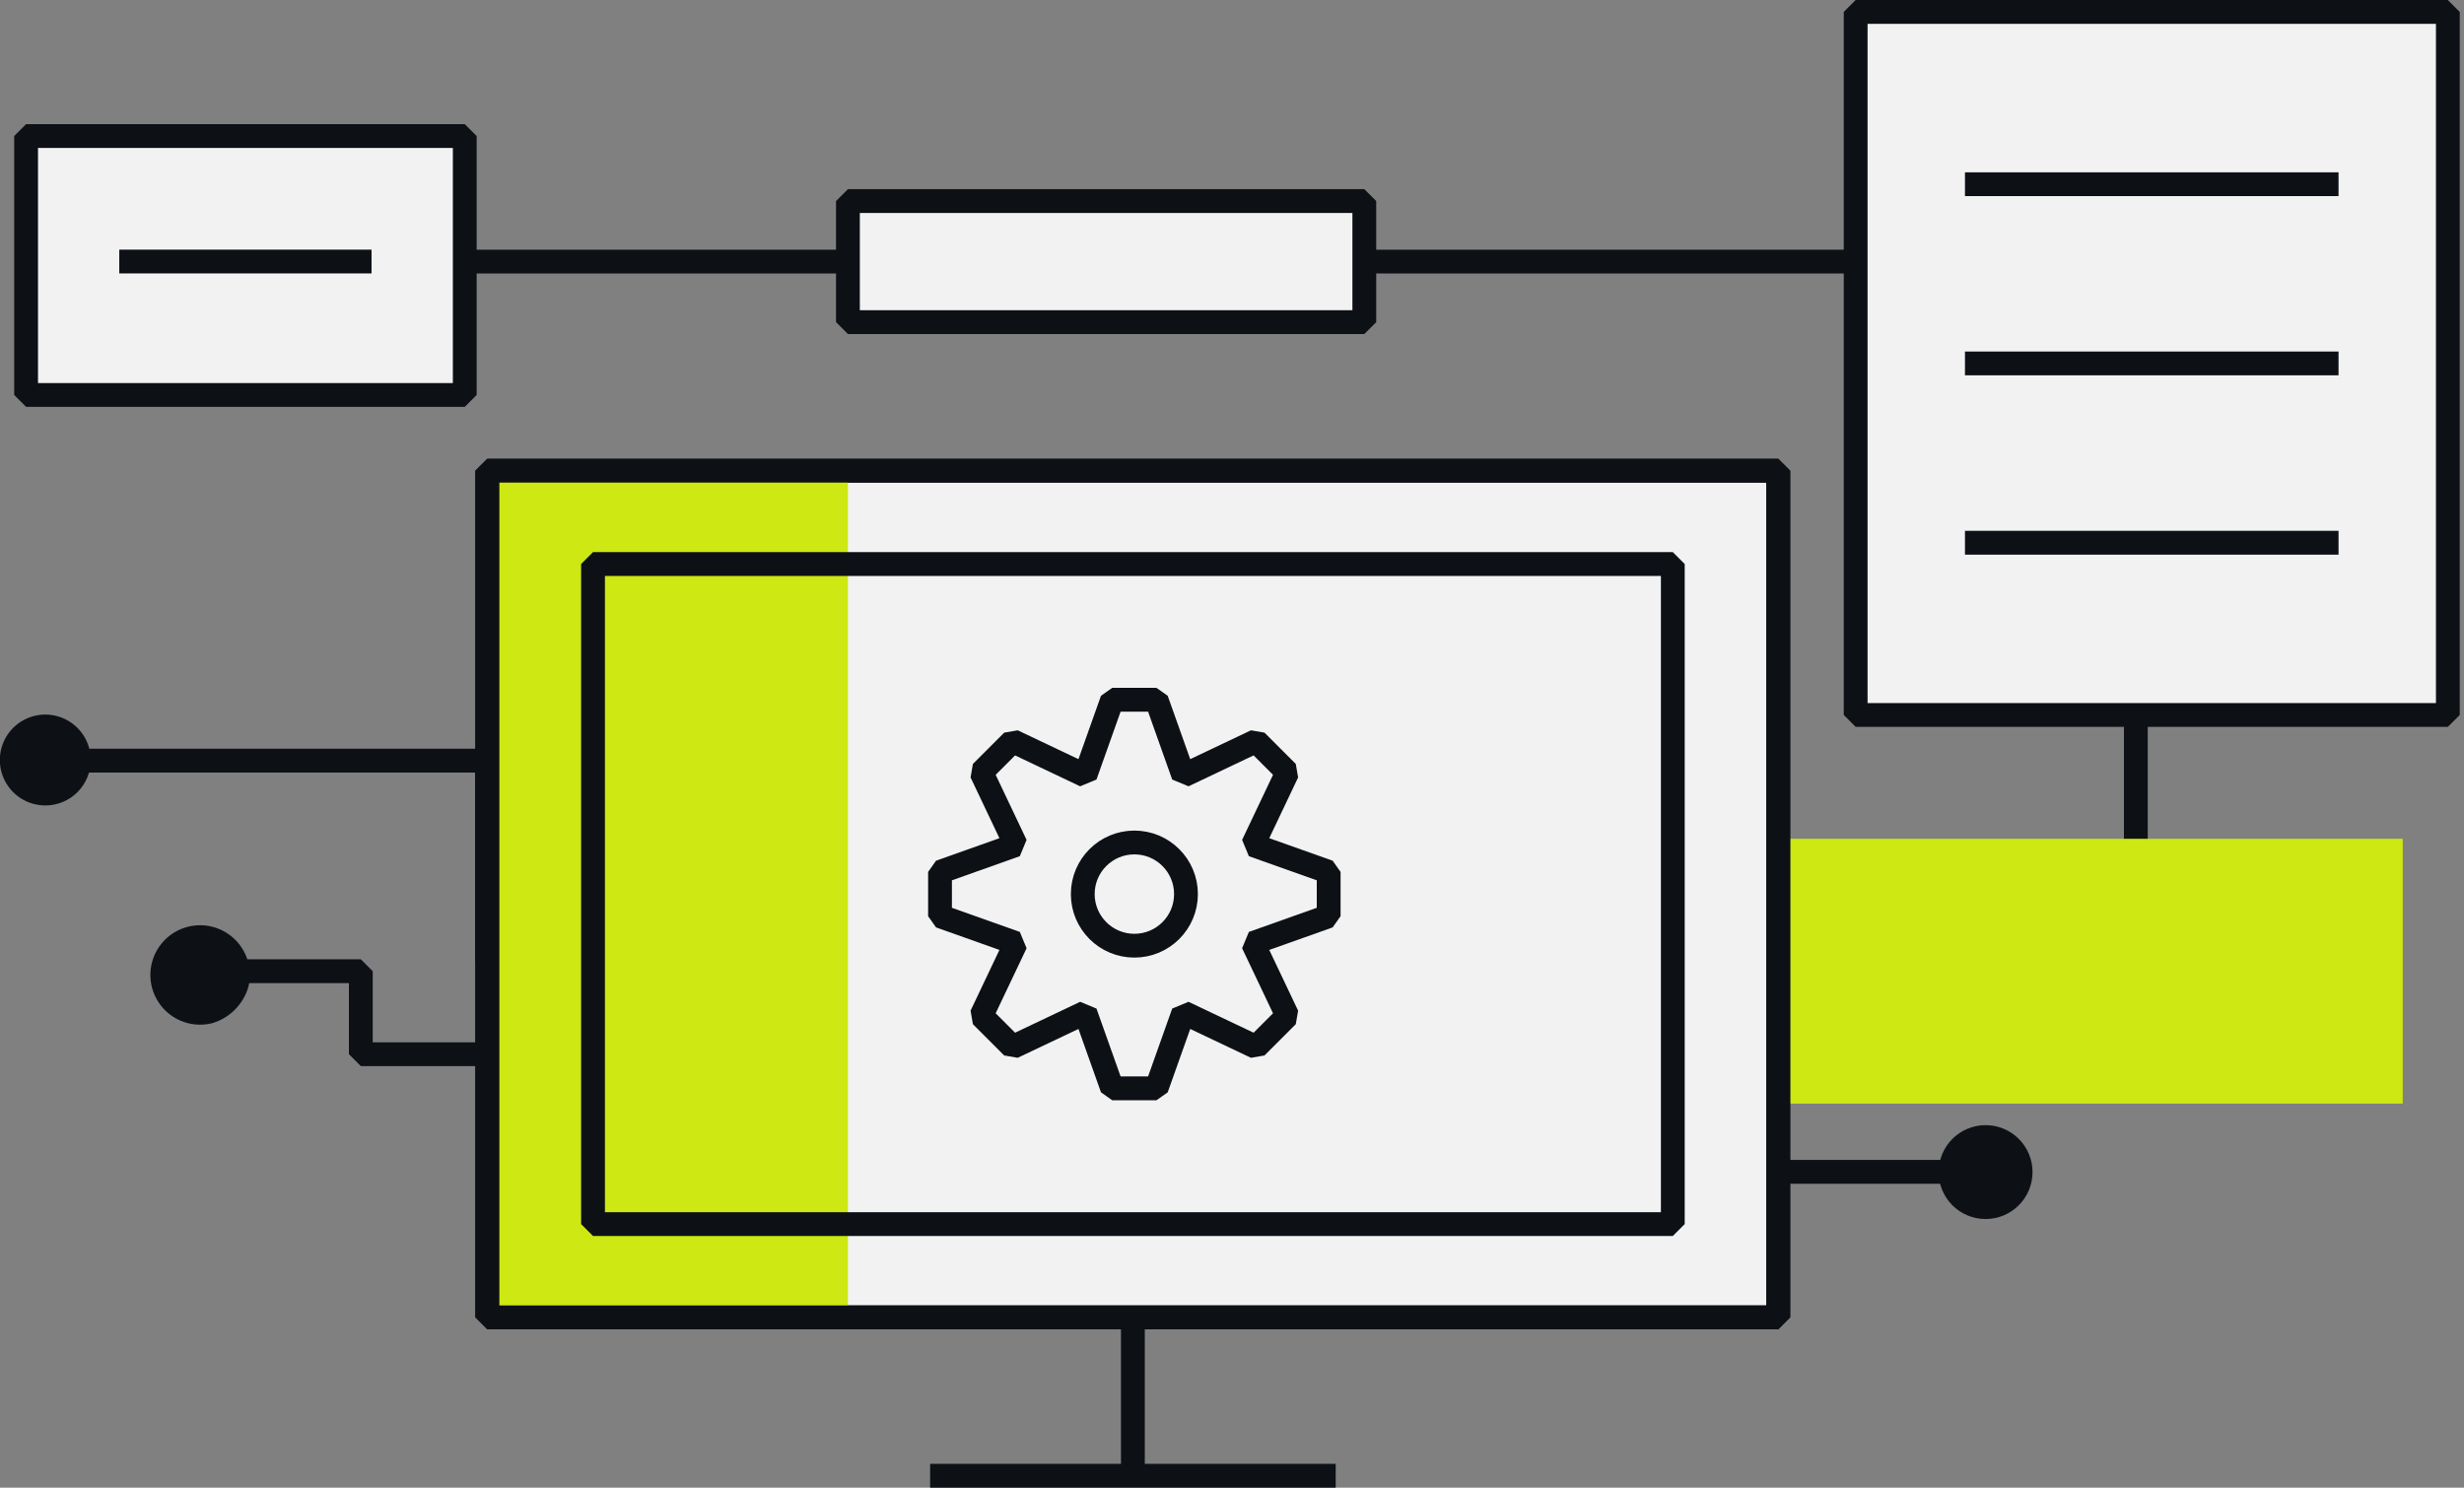 <svg xmlns="http://www.w3.org/2000/svg" width="414" height="250" viewBox="0 0 414 250" fill="none"><rect x="0" y="0" width="414" height="250" fill="#808080" stroke="none"/><g clip-path="url(#clip0_837_14163)"><path d="M108.041 177.158H60.625V163.209H36.591" stroke="#0D1116" stroke-width="4" stroke-miterlimit="1"></path><path d="M112.197 161.635H81.844V127.828H8.271" stroke="#0D1116" stroke-width="4" stroke-miterlimit="1"></path><path d="M264.921 196.926H333.617" stroke="#0D1116" stroke-width="4" stroke-miterlimit="1"></path><path d="M333.617 202.855C336.869 202.855 339.506 200.218 339.506 196.966C339.506 193.714 336.869 191.078 333.617 191.078C330.365 191.078 327.729 193.714 327.729 196.966C327.729 200.218 330.365 202.855 333.617 202.855Z" fill="#0D1116" stroke="#0D1116" stroke-width="4" stroke-miterlimit="1"></path><path d="M7.621 133.356C6.505 133.358 5.414 133.029 4.486 132.411C3.557 131.792 2.833 130.912 2.405 129.882C1.976 128.852 1.863 127.718 2.08 126.624C2.296 125.53 2.832 124.524 3.62 123.735C4.408 122.946 5.413 122.407 6.507 122.189C7.601 121.971 8.735 122.082 9.766 122.508C10.796 122.935 11.678 123.657 12.298 124.585C12.918 125.512 13.248 126.602 13.248 127.718C13.25 128.458 13.105 129.191 12.823 129.875C12.541 130.559 12.126 131.18 11.604 131.704C11.081 132.228 10.46 132.643 9.777 132.927C9.093 133.21 8.36 133.356 7.621 133.356Z" fill="#0D1116" stroke="#0D1116" stroke-width="4" stroke-miterlimit="1"></path><path d="M35.089 170.029C33.743 170.348 32.331 170.219 31.064 169.663C29.798 169.107 28.748 168.153 28.073 166.946C27.398 165.74 27.134 164.346 27.322 162.976C27.511 161.606 28.14 160.334 29.116 159.355C30.092 158.375 31.361 157.739 32.73 157.545C34.099 157.351 35.494 157.609 36.704 158.279C37.913 158.949 38.871 159.995 39.433 161.259C39.995 162.523 40.129 163.935 39.816 165.282C39.486 166.405 38.882 167.428 38.056 168.257C37.23 169.086 36.21 169.695 35.089 170.029Z" fill="#0D1116" stroke="#0D1116" stroke-width="4" stroke-miterlimit="1"></path><path d="M37.623 43.961H358.862V180.342" stroke="#0D1116" stroke-width="4" stroke-miterlimit="1"></path><path d="M403.705 140.957H273.192V185.459H403.705V140.957Z" fill="#CDE812"></path><path d="M411.286 2.002H311.787V120.147H411.286V2.002Z" fill="#F2F2F2" stroke="#0D1116" stroke-width="4" stroke-miterlimit="1"></path><path d="M330.152 30.953H392.92" stroke="#0D1116" stroke-width="4" stroke-miterlimit="1"></path><path d="M330.152 61.076H392.92" stroke="#0D1116" stroke-width="4" stroke-miterlimit="1"></path><path d="M330.152 91.207H392.92" stroke="#0D1116" stroke-width="4" stroke-miterlimit="1"></path><path d="M298.758 221.381V79.102H81.845V221.381H298.758Z" fill="#F2F2F2" stroke="#0D1116" stroke-width="4" stroke-miterlimit="1"></path><path d="M142.469 79.111H81.894V221.391H142.469V79.111Z" fill="#CDE812"></path><path d="M298.808 221.381V79.102H81.905V221.381H298.808Z" stroke="#0D1116" stroke-width="4" stroke-miterlimit="1"></path><path d="M281.064 205.709V94.783H99.64V205.709H281.064Z" stroke="#0D1116" stroke-width="4" stroke-miterlimit="1"></path><path d="M190.347 221.68V247.997" stroke="#0D1116" stroke-width="4" stroke-miterlimit="1"></path><path d="M156.279 247.998H224.424" stroke="#0D1116" stroke-width="4" stroke-miterlimit="1"></path><path d="M223.242 153.965L210.505 158.491L216.303 170.698L211.045 175.955L198.838 170.157L194.312 182.895H186.871L182.345 170.157L170.138 175.955L164.881 170.698L170.679 158.491L157.941 153.965V146.524L170.679 141.998L164.881 129.791L170.138 124.533L182.345 130.332L186.871 117.594H194.312L198.838 130.332L211.045 124.533L216.303 129.791L210.505 141.998L223.242 146.524V153.965Z" stroke="#0D1116" stroke-width="4" stroke-miterlimit="1"></path><path d="M190.597 158.922C195.386 158.922 199.269 155.04 199.269 150.25C199.269 145.461 195.386 141.578 190.597 141.578C185.807 141.578 181.925 145.461 181.925 150.25C181.925 155.04 185.807 158.922 190.597 158.922Z" stroke="#0D1116" stroke-width="4" stroke-miterlimit="1"></path><path d="M78.089 22.861H4.386V66.372H78.089V22.861Z" fill="#F2F2F2"></path><path d="M78.089 22.861H4.386V66.372H78.089V22.861Z" stroke="#0D1116" stroke-width="4" stroke-miterlimit="1"></path><path d="M20.038 43.951H62.427" stroke="#0D1116" stroke-width="4" stroke-miterlimit="1"></path><path d="M229.231 33.787H142.469V54.136H229.231V33.787Z" fill="#F2F2F2" stroke="#0D1116" stroke-width="4" stroke-miterlimit="1"></path></g><defs><clipPath id="clip0_837_14163"><rect width="413.289" height="250" fill="white"></rect></clipPath></defs></svg>